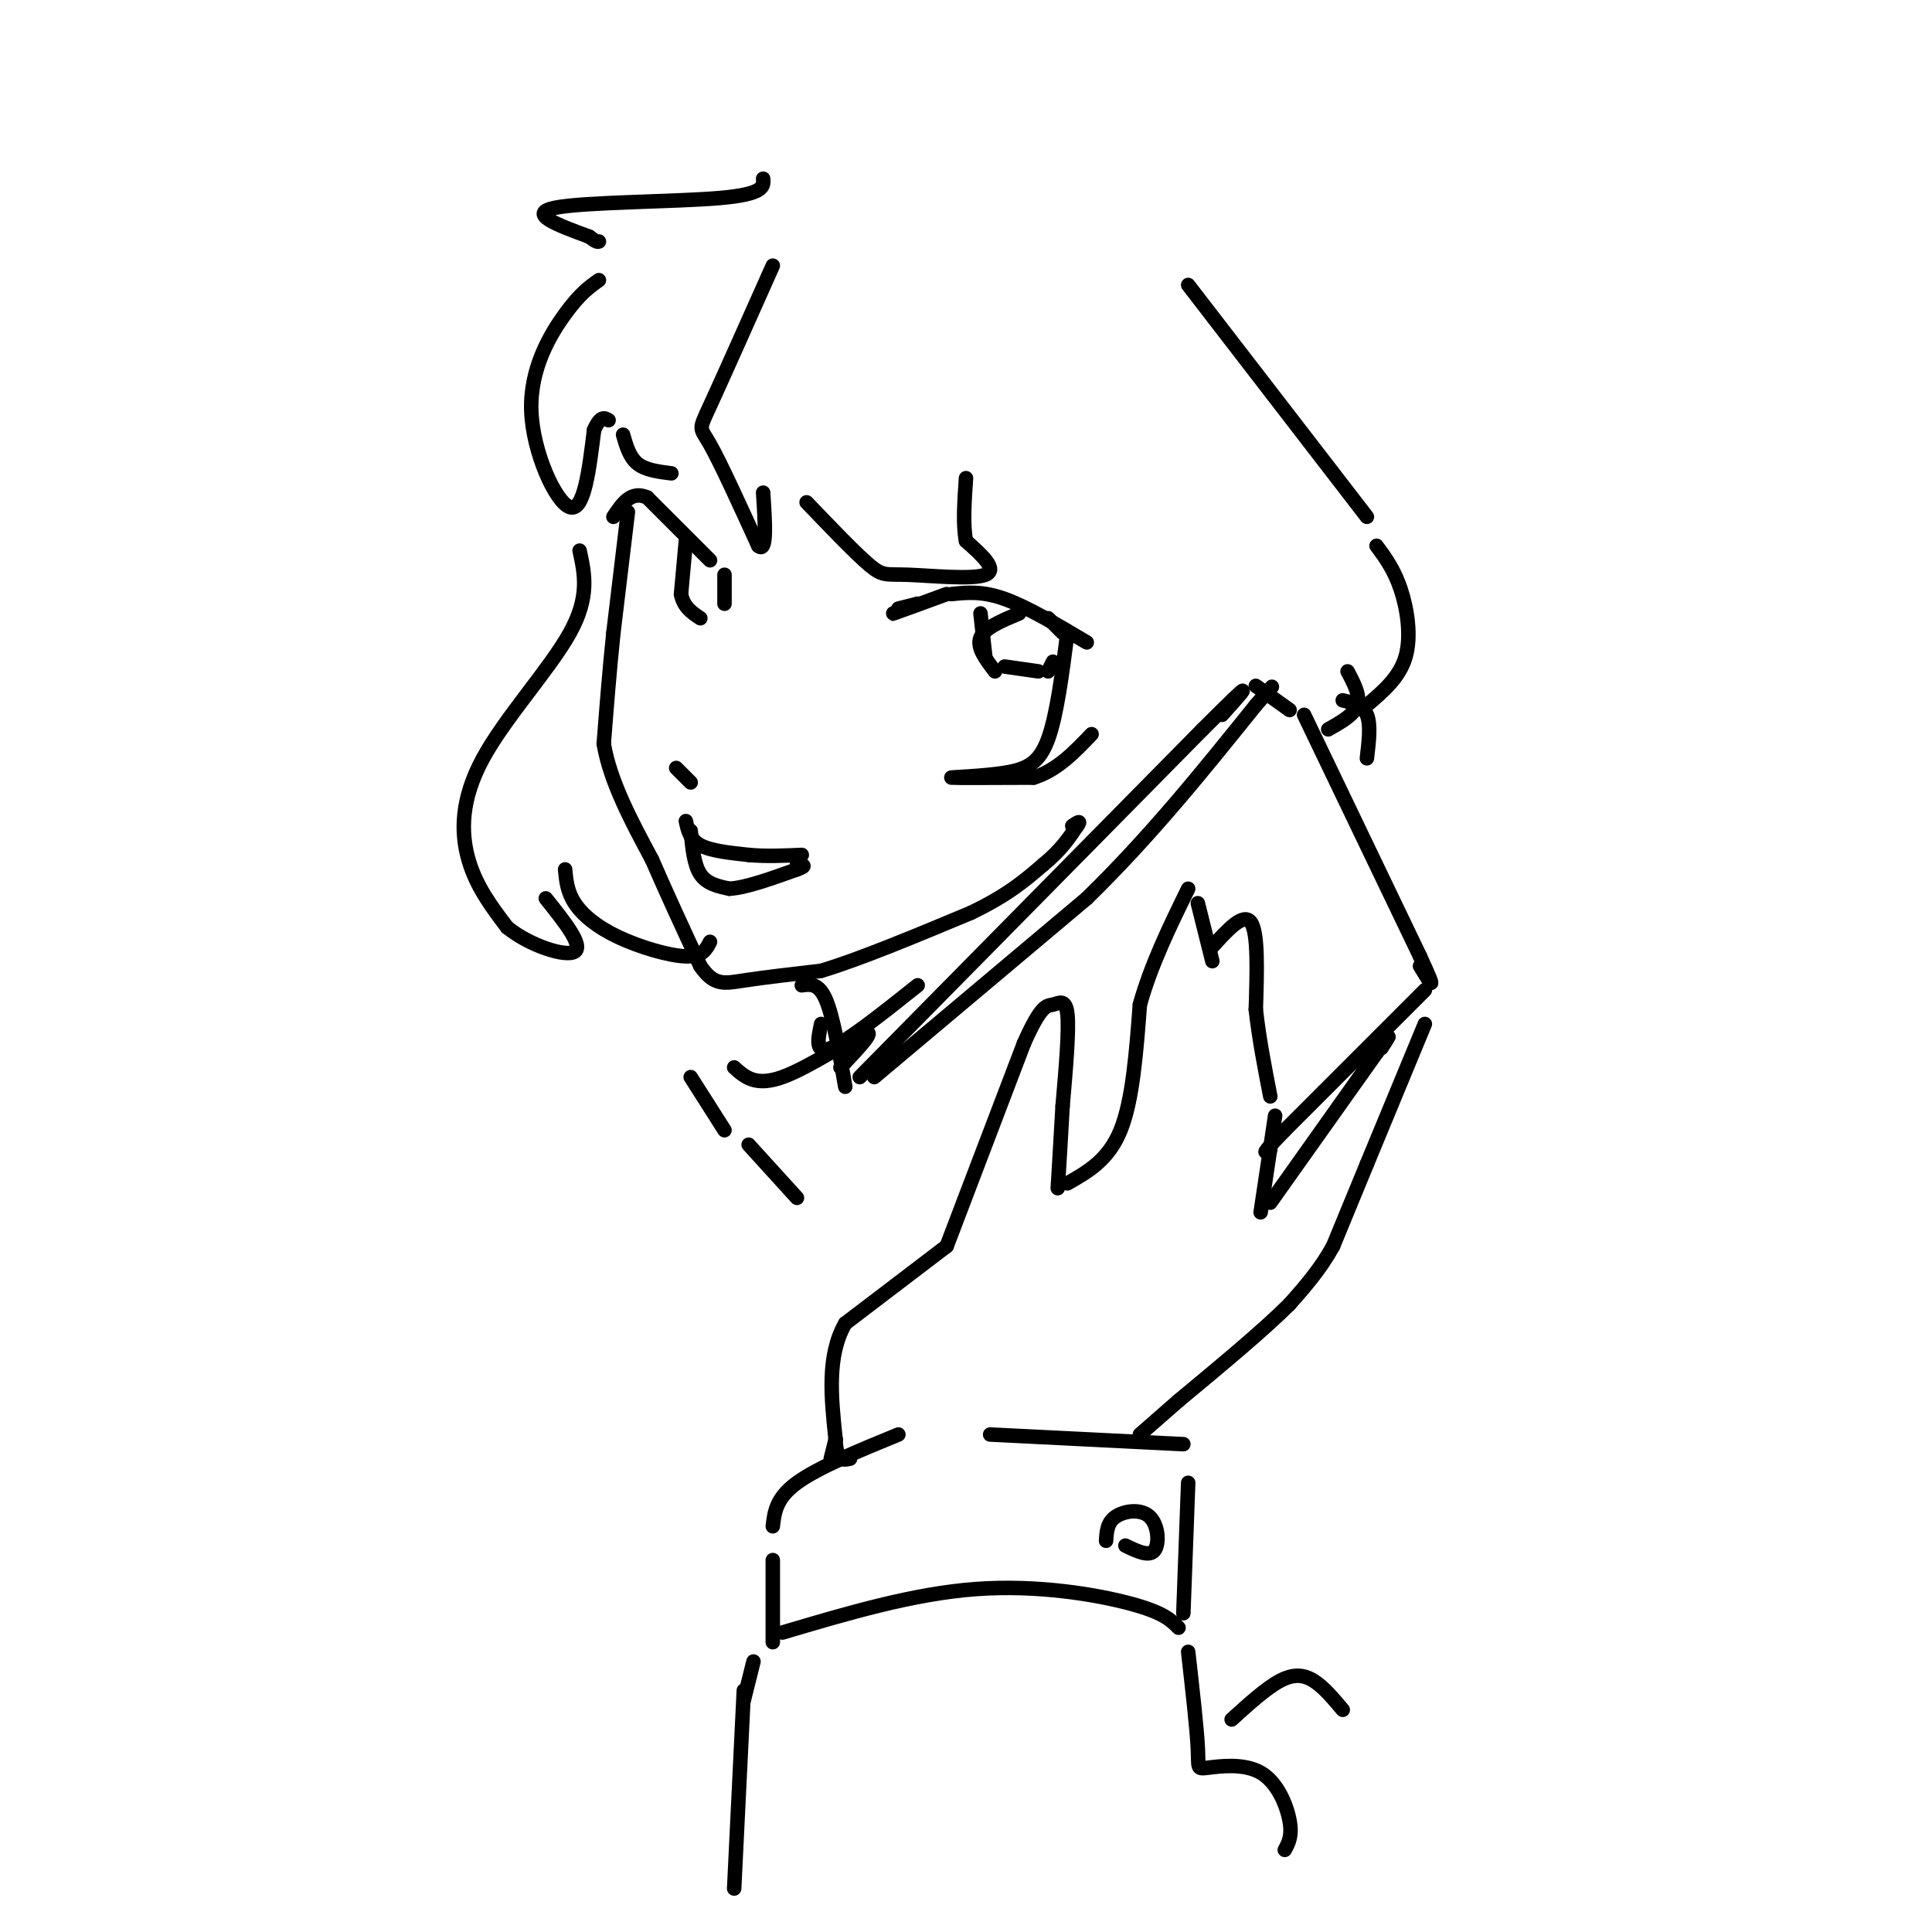 <svg viewBox='0 0 400 400' version='1.1' xmlns='http://www.w3.org/2000/svg' xmlns:xlink='http://www.w3.org/1999/xlink'><g fill='none' stroke='#000000' stroke-width='3' stroke-linecap='round' stroke-linejoin='round'><path d='M130,106c0.000,0.000 -3.000,25.000 -3,25'/><path d='M127,131c-0.833,8.000 -1.417,15.500 -2,23'/><path d='M125,154c1.333,7.833 5.667,15.917 10,24'/><path d='M135,178c3.333,7.667 6.667,14.833 10,22'/><path d='M145,200c2.844,4.178 4.956,3.622 9,3c4.044,-0.622 10.022,-1.311 16,-2'/><path d='M170,201c7.833,-2.333 19.417,-7.167 31,-12'/><path d='M201,189c7.667,-3.667 11.333,-6.833 15,-10'/><path d='M216,179c3.667,-3.000 5.333,-5.500 7,-8'/><path d='M223,171c1.000,-1.333 0.000,-0.667 -1,0'/><path d='M178,223c0.000,0.000 71.000,-72.000 71,-72'/><path d='M249,151c12.500,-12.500 8.250,-7.750 4,-3'/><path d='M181,223c0.000,0.000 44.000,-37.000 44,-37'/><path d='M225,186c13.167,-12.833 24.083,-26.417 35,-40'/><path d='M260,146c5.833,-6.667 2.917,-3.333 0,0'/><path d='M260,142c0.000,0.000 7.000,5.000 7,5'/><path d='M270,148c0.000,0.000 24.000,50.000 24,50'/><path d='M294,198c4.000,8.667 2.000,5.333 0,2'/><path d='M196,258c0.000,0.000 16.000,-42.000 16,-42'/><path d='M212,216c3.643,-8.202 4.750,-7.708 6,-8c1.250,-0.292 2.643,-1.369 3,2c0.357,3.369 -0.321,11.185 -1,19'/><path d='M220,229c-0.333,6.000 -0.667,11.500 -1,17'/><path d='M221,245c4.250,-2.417 8.500,-4.833 11,-11c2.500,-6.167 3.250,-16.083 4,-26'/><path d='M236,208c2.333,-8.333 6.167,-16.167 10,-24'/><path d='M248,187c0.000,0.000 3.000,12.000 3,12'/><path d='M251,196c3.250,-3.583 6.500,-7.167 8,-5c1.500,2.167 1.250,10.083 1,18'/><path d='M260,209c0.667,6.000 1.833,12.000 3,18'/><path d='M264,231c0.000,0.000 -3.000,20.000 -3,20'/><path d='M263,249c0.000,0.000 22.000,-31.000 22,-31'/><path d='M285,218c3.833,-5.333 2.417,-3.167 1,-1'/><path d='M295,205c0.000,0.000 -29.000,29.000 -29,29'/><path d='M266,234c-5.333,5.500 -4.167,4.750 -3,4'/><path d='M295,212c0.000,0.000 -12.000,29.000 -12,29'/><path d='M283,241c-3.167,7.667 -5.083,12.333 -7,17'/><path d='M276,258c-2.667,4.833 -5.833,8.417 -9,12'/><path d='M267,270c-5.333,5.333 -14.167,12.667 -23,20'/><path d='M244,290c-5.167,4.500 -6.583,5.750 -8,7'/><path d='M196,258c0.000,0.000 -21.000,16.000 -21,16'/><path d='M175,274c-3.833,6.667 -2.917,15.333 -2,24'/><path d='M173,298c0.167,4.667 1.583,4.333 3,4'/><path d='M173,298c0.000,0.000 -1.000,4.000 -1,4'/><path d='M160,316c0.333,-2.917 0.667,-5.833 5,-9c4.333,-3.167 12.667,-6.583 21,-10'/><path d='M205,297c0.000,0.000 40.000,2.000 40,2'/><path d='M246,307c0.000,0.000 -1.000,27.000 -1,27'/><path d='M160,323c0.000,0.000 0.000,17.000 0,17'/><path d='M156,344c0.000,0.000 -2.000,8.000 -2,8'/><path d='M162,338c13.556,-4.022 27.111,-8.044 40,-9c12.889,-0.956 25.111,1.156 32,3c6.889,1.844 8.444,3.422 10,5'/><path d='M229,319c0.119,-1.899 0.238,-3.798 2,-5c1.762,-1.202 5.167,-1.708 7,0c1.833,1.708 2.095,5.631 1,7c-1.095,1.369 -3.548,0.185 -6,-1'/><path d='M154,350c0.000,0.000 -2.000,41.000 -2,41'/><path d='M246,342c0.903,7.960 1.805,15.920 2,20c0.195,4.080 -0.319,4.279 2,4c2.319,-0.279 7.470,-1.037 11,1c3.530,2.037 5.437,6.868 6,10c0.563,3.132 -0.219,4.566 -1,6'/><path d='M255,356c3.578,-3.244 7.156,-6.489 10,-8c2.844,-1.511 4.956,-1.289 7,0c2.044,1.289 4.022,3.644 6,6'/><path d='M190,125c0.000,0.000 -4.000,1.000 -4,1'/><path d='M190,125c-3.000,1.167 -6.000,2.333 -5,2c1.000,-0.333 6.000,-2.167 11,-4'/><path d='M197,123c3.167,-0.333 6.333,-0.667 11,1c4.667,1.667 10.833,5.333 17,9'/><path d='M203,127c0.000,0.000 1.000,9.000 1,9'/><path d='M206,139c-1.917,-2.500 -3.833,-5.000 -3,-7c0.833,-2.000 4.417,-3.500 8,-5'/><path d='M217,128c0.000,0.000 3.000,3.000 3,3'/><path d='M208,138c0.000,0.000 7.000,1.000 7,1'/><path d='M217,139c0.000,0.000 1.000,-2.000 1,-2'/><path d='M147,116c0.000,0.000 -13.000,-13.000 -13,-13'/><path d='M134,103c-3.333,-1.500 -5.167,1.250 -7,4'/><path d='M142,112c0.000,0.000 -1.000,11.000 -1,11'/><path d='M141,123c0.500,2.667 2.250,3.833 4,5'/><path d='M150,119c0.000,0.000 0.000,6.000 0,6'/><path d='M140,159c0.000,0.000 3.000,3.000 3,3'/><path d='M142,170c0.417,1.917 0.833,3.833 3,5c2.167,1.167 6.083,1.583 10,2'/><path d='M155,177c3.500,0.333 7.250,0.167 11,0'/><path d='M143,172c0.333,3.500 0.667,7.000 2,9c1.333,2.000 3.667,2.500 6,3'/><path d='M151,184c3.333,-0.167 8.667,-2.083 14,-4'/><path d='M165,180c2.333,-0.833 1.167,-0.917 0,-1'/><path d='M160,55c-5.267,11.822 -10.533,23.644 -13,29c-2.467,5.356 -2.133,4.244 0,8c2.133,3.756 6.067,12.378 10,21'/><path d='M157,113c1.833,1.667 1.417,-4.667 1,-11'/><path d='M167,104c5.089,5.310 10.179,10.619 13,13c2.821,2.381 3.375,1.833 8,2c4.625,0.167 13.321,1.048 16,0c2.679,-1.048 -0.661,-4.024 -4,-7'/><path d='M200,112c-0.667,-3.333 -0.333,-8.167 0,-13'/><path d='M158,37c0.133,1.600 0.267,3.200 -9,4c-9.267,0.800 -27.933,0.800 -34,2c-6.067,1.200 0.467,3.600 7,6'/><path d='M122,49c1.500,1.167 1.750,1.083 2,1'/><path d='M124,58c-1.958,1.387 -3.917,2.774 -7,7c-3.083,4.226 -7.292,11.292 -7,20c0.292,8.708 5.083,19.060 8,20c2.917,0.940 3.958,-7.530 5,-16'/><path d='M123,89c1.333,-3.000 2.167,-2.500 3,-2'/><path d='M129,90c0.667,2.333 1.333,4.667 3,6c1.667,1.333 4.333,1.667 7,2'/><path d='M221,131c-1.101,8.536 -2.202,17.071 -4,22c-1.798,4.929 -4.292,6.250 -9,7c-4.708,0.750 -11.631,0.929 -11,1c0.631,0.071 8.815,0.036 17,0'/><path d='M214,161c4.833,-1.500 8.417,-5.250 12,-9'/><path d='M120,114c1.054,4.786 2.107,9.571 -2,17c-4.107,7.429 -13.375,17.500 -18,26c-4.625,8.500 -4.607,15.429 -3,21c1.607,5.571 4.804,9.786 8,14'/><path d='M105,192c4.622,3.778 12.178,6.222 14,5c1.822,-1.222 -2.089,-6.111 -6,-11'/><path d='M117,180c0.214,2.304 0.429,4.607 2,7c1.571,2.393 4.500,4.875 9,7c4.500,2.125 10.571,3.893 14,4c3.429,0.107 4.214,-1.446 5,-3'/><path d='M246,59c0.000,0.000 37.000,48.000 37,48'/><path d='M285,113c1.822,2.467 3.644,4.933 5,9c1.356,4.067 2.244,9.733 1,14c-1.244,4.267 -4.622,7.133 -8,10'/><path d='M279,139c1.333,2.500 2.667,5.000 2,7c-0.667,2.000 -3.333,3.500 -6,5'/><path d='M278,145c2.083,0.500 4.167,1.000 5,3c0.833,2.000 0.417,5.500 0,9'/><path d='M166,204c1.750,-0.250 3.500,-0.500 5,3c1.500,3.500 2.750,10.750 4,18'/><path d='M170,212c-0.667,3.167 -1.333,6.333 2,5c3.333,-1.333 10.667,-7.167 18,-13'/><path d='M174,221c3.778,-4.000 7.556,-8.000 5,-7c-2.556,1.000 -11.444,7.000 -17,9c-5.556,2.000 -7.778,0.000 -10,-2'/><path d='M143,223c0.000,0.000 7.000,11.000 7,11'/><path d='M155,237c0.000,0.000 10.000,11.000 10,11'/></g>
</svg>